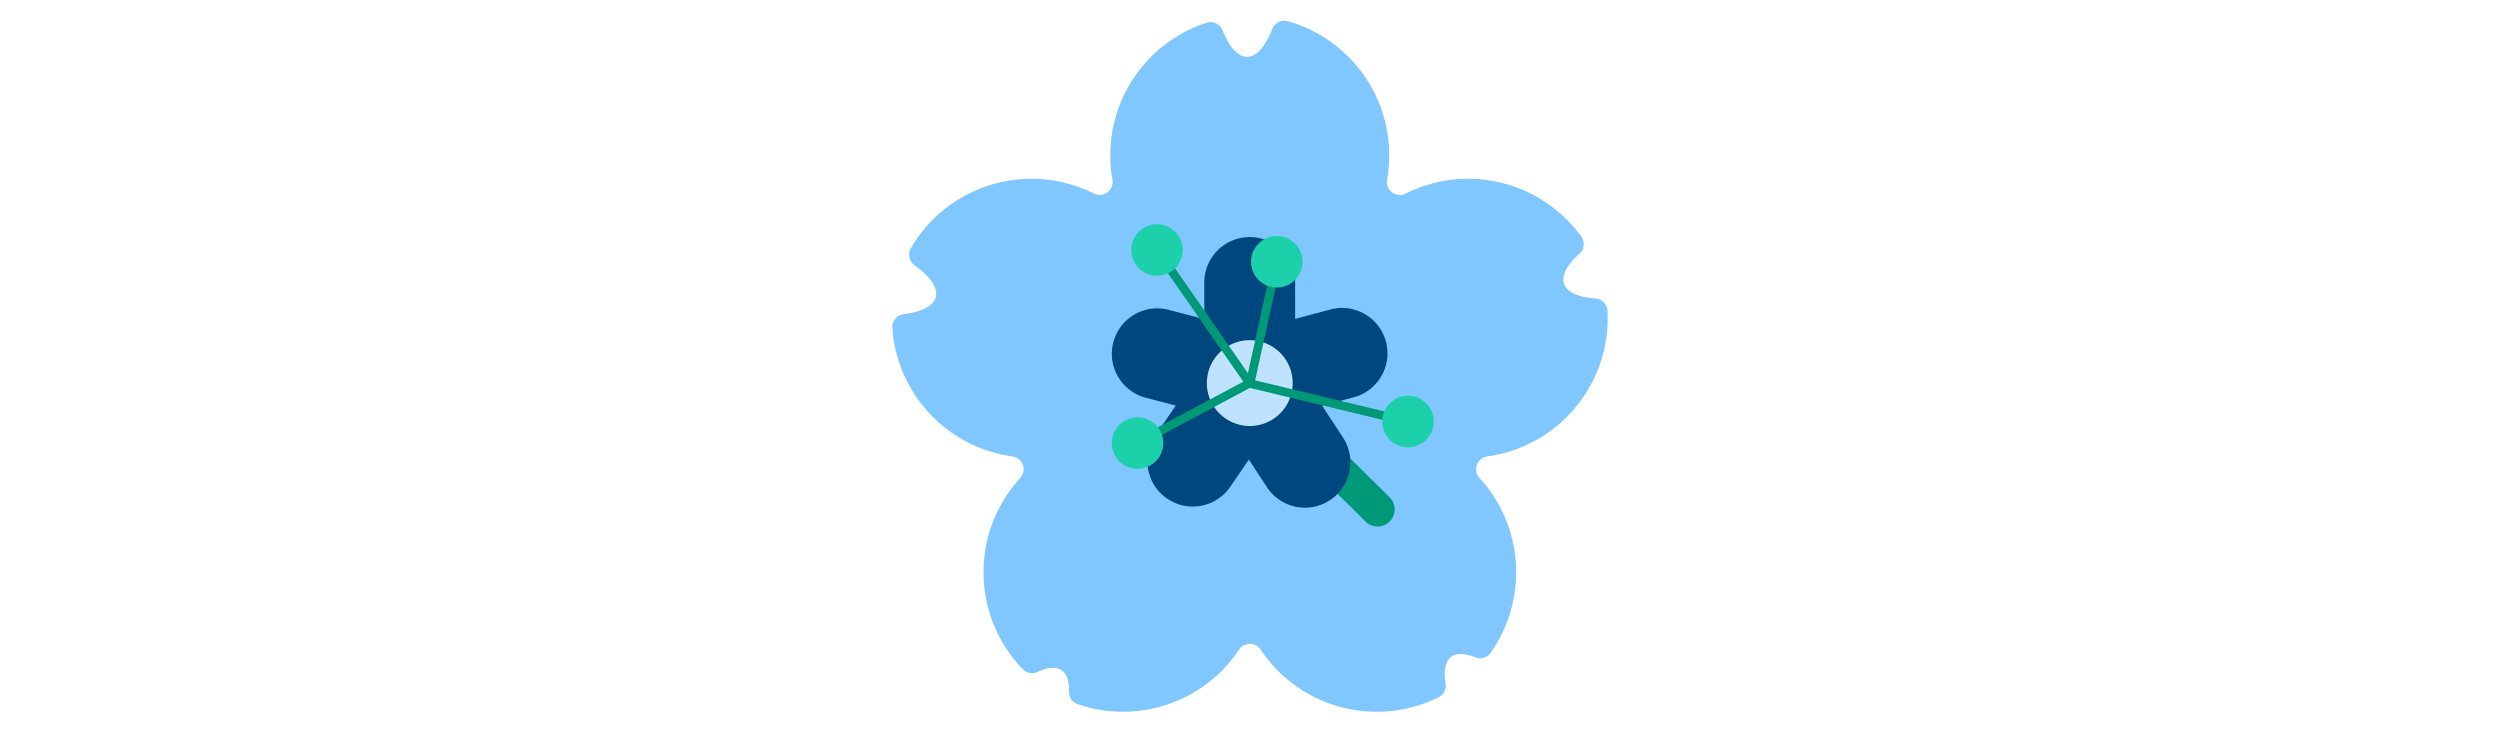 <svg id="th_fir_u1F338-cherryblossom" width="100%" height="100%" xmlns="http://www.w3.org/2000/svg" version="1.1" xmlns:xlink="http://www.w3.org/1999/xlink" xmlns:svgjs="http://svgjs.com/svgjs" preserveAspectRatio="xMidYMid meet" viewBox="0 0 512 512" style="height:150px" data-uid="fir_u1F338-cherryblossom" data-keyword="u1F338-cherryblossom" data-complex="true" data-coll="fir" data-c="{&quot;ffa9ba&quot;:[&quot;fir_u1F338-cherryblossom_l_0&quot;],&quot;e6a4ff&quot;:[&quot;fir_u1F338-cherryblossom_l_1&quot;],&quot;ff6e83&quot;:[&quot;fir_u1F338-cherryblossom_l_2&quot;],&quot;ffd469&quot;:[&quot;fir_u1F338-cherryblossom_l_3&quot;],&quot;ffeed4&quot;:[&quot;fir_u1F338-cherryblossom_l_4&quot;],&quot;ff473e&quot;:[&quot;fir_u1F338-cherryblossom_l_5&quot;]}" data-colors="[&quot;#ffa9ba&quot;,&quot;#e6a4ff&quot;,&quot;#ff6e83&quot;,&quot;#ffd469&quot;,&quot;#ffeed4&quot;,&quot;#ff473e&quot;]"><defs id="SvgjsDefs4492"></defs><path id="fir_u1F338-cherryblossom_l_0" d="M475.539 198.425C473.532 192.521 477.695 185.043 486.311 177.288C489.751 174.192 490.2 168.983 487.484 165.236C463.886 132.69 421.507 116.926 380.78 129.021A98.05 98.05 0 0 0 364.789 135.335C358.14 138.663 350.55 133 351.842 125.678A98.107 98.107 0 0 0 353.329 108.623C353.329 64.004 323.354 26.392 282.444 14.812C277.931 13.534 273.224 15.946 271.521 20.317C266.804 32.418 260.681 39.728 253.988 39.728C247.437 39.728 241.433 32.725 236.759 21.082C235 16.702 230.09 14.448 225.602 15.91C186.558 28.634 158.341 65.331 158.341 108.622C158.341 114.42 158.847 120.101 159.818 125.621C161.105 132.937 153.525 138.593 146.878 135.276A98.092 98.092 0 0 0 131.003 129.02C86.96 115.94 40.989 135.44 18.922 173.509C16.568 177.57 17.718 182.734 21.536 185.466C32.348 193.204 38.06 201.112 36.338 207.681C34.67 214.043 26.315 218.084 13.784 219.642C9.04 220.232 5.636 224.505 5.97 229.274C8.726 268.658 35.413 304.037 75.49 315.939A98.146 98.146 0 0 0 89.928 319.072C97.15 320.076 100.277 328.752 95.355 334.132A98.192 98.192 0 0 0 86.234 345.755C60.18 384.635 65.817 435.47 97.11 467.788C99.812 470.579 104.031 471.382 107.535 469.704C114.413 466.411 120.228 465.789 124.21 468.443C128.045 470.999 129.725 476.295 129.493 483.486C129.367 487.392 131.808 490.961 135.502 492.235C176.32 506.308 223.049 491.858 248.216 454.3L248.305 454.167C251.94 448.723 259.84 448.723 263.475 454.167L263.564 454.3C291.155 495.474 344.66 508.879 387.88 487.373C391.456 485.594 393.392 481.655 392.733 477.716C391.277 469.018 392.417 462.461 396.581 459.261C400.41 456.318 406.324 456.577 413.494 459.472C417.326 461.019 421.763 459.737 424.15 456.363C446.825 424.313 448.704 380.312 425.547 345.756A98.192 98.192 0 0 0 416.426 334.133C411.504 328.753 414.63 320.077 421.853 319.073A98.146 98.146 0 0 0 436.291 315.94C480.394 302.842 508.286 261.314 505.909 217.303C505.662 212.73 502.093 208.976 497.525 208.657C485.661 207.827 477.579 204.424 475.539 198.425ZM255.949 267.798L255.892 268.092L255.835 267.798L256.189 267.406L255.949 267.798Z " data-color-original="#ffa9ba" fill="#80c6ff" class="ffa9ba"></path><path id="fir_u1F338-cherryblossom_l_1" d="M345.186 368.042A11.903 11.903 0 0 1 336.794 364.595L247.443 276.289C242.754 271.654 242.709 264.096 247.343 259.406C251.978 254.716 259.536 254.673 264.226 259.306L353.577 347.612C358.266 352.247 358.311 359.805 353.677 364.495A11.901 11.901 0 0 1 345.186 368.042Z " data-color-original="#e6a4ff" fill="#009978" class="e6a4ff"></path><path id="fir_u1F338-cherryblossom_l_2" d="M351.021 238.828C346.49 221.889 329.087 211.829 312.147 216.36L287.549 222.939V197.476C287.549 179.942 273.334 165.727 255.8 165.727S224.051 179.942 224.051 197.476V223.132L199.237 216.615C182.28 212.163 164.919 222.299 160.465 239.259C156.011 256.218 166.149 273.577 183.108 278.031L204.103 283.545L189.81 304.388C179.893 318.849 183.577 338.611 198.039 348.527A31.598 31.598 0 0 0 215.966 354.095C226.082 354.095 236.025 349.271 242.178 340.298L255.21 321.293L267.846 340.563C273.942 349.859 284.081 354.905 294.425 354.905A31.598 31.598 0 0 0 311.805 349.702C326.468 340.087 330.56 320.405 320.945 305.742L306.435 283.615L328.552 277.7C345.493 273.172 355.552 255.767 351.021 238.828Z " data-color-original="#ff6e83" fill="#00467f" class="ff6e83"></path><path id="fir_u1F338-cherryblossom_l_3" d="M255.835 237.798A30 30 0 0 1 285.835 267.798A30 30 0 0 1 255.835 297.798A30 30 0 0 1 225.835 267.798A30 30 0 0 1 255.835 237.798Z " fill="#bfe2ff" data-topath-type="circle" data-topath-id="SvgjsCircle4496" class="ffd469"></path><path id="fir_u1F338-cherryblossom_l_4" d="M367.149 291.758L259.591 265.896L277.659 183.626A3 3 0 0 0 275.373 180.052A2.995 2.995 0 0 0 271.8 182.339L254.546 260.901L193.451 173.016A3 3 0 0 0 188.524 176.441L251.339 266.799L175.96 307.08A3 3 0 1 0 178.788 312.372L255.88 271.175L365.747 297.592A3.003 3.003 0 0 0 369.365 295.376A3 3 0 0 0 367.149 291.758Z " data-color-original="#ffeed4" fill="#009978" class="ffeed4"></path><path id="fir_u1F338-cherryblossom_l_5" d="M208.987 174.728C208.987 184.669 200.928 192.728 190.987 192.728S172.987 184.669 172.987 174.728S181.046 156.728 190.987 156.728S208.987 164.787 208.987 174.728ZM378.416 308.12C385.841 301.51 386.503 290.133 379.893 282.707C373.283 275.282 361.905 274.62 354.48 281.23C347.055 287.84 346.393 299.217 353.003 306.643C359.613 314.068 370.99 314.73 378.416 308.12ZM288.191 171.033C281.592 163.598 270.215 162.921 262.78 169.52C255.345 176.119 254.668 187.496 261.267 194.931C267.866 202.366 279.243 203.043 286.678 196.444C294.113 189.845 294.79 178.468 288.191 171.033ZM159.569 307.084C158.11 316.917 164.899 326.072 174.732 327.531C184.565 328.99 193.72 322.202 195.179 312.368C196.638 302.535 189.849 293.38 180.016 291.921S161.028 297.25 159.569 307.084Z " data-color-original="#ff473e" fill="#1cd1aa" class="ff473e"></path></svg>